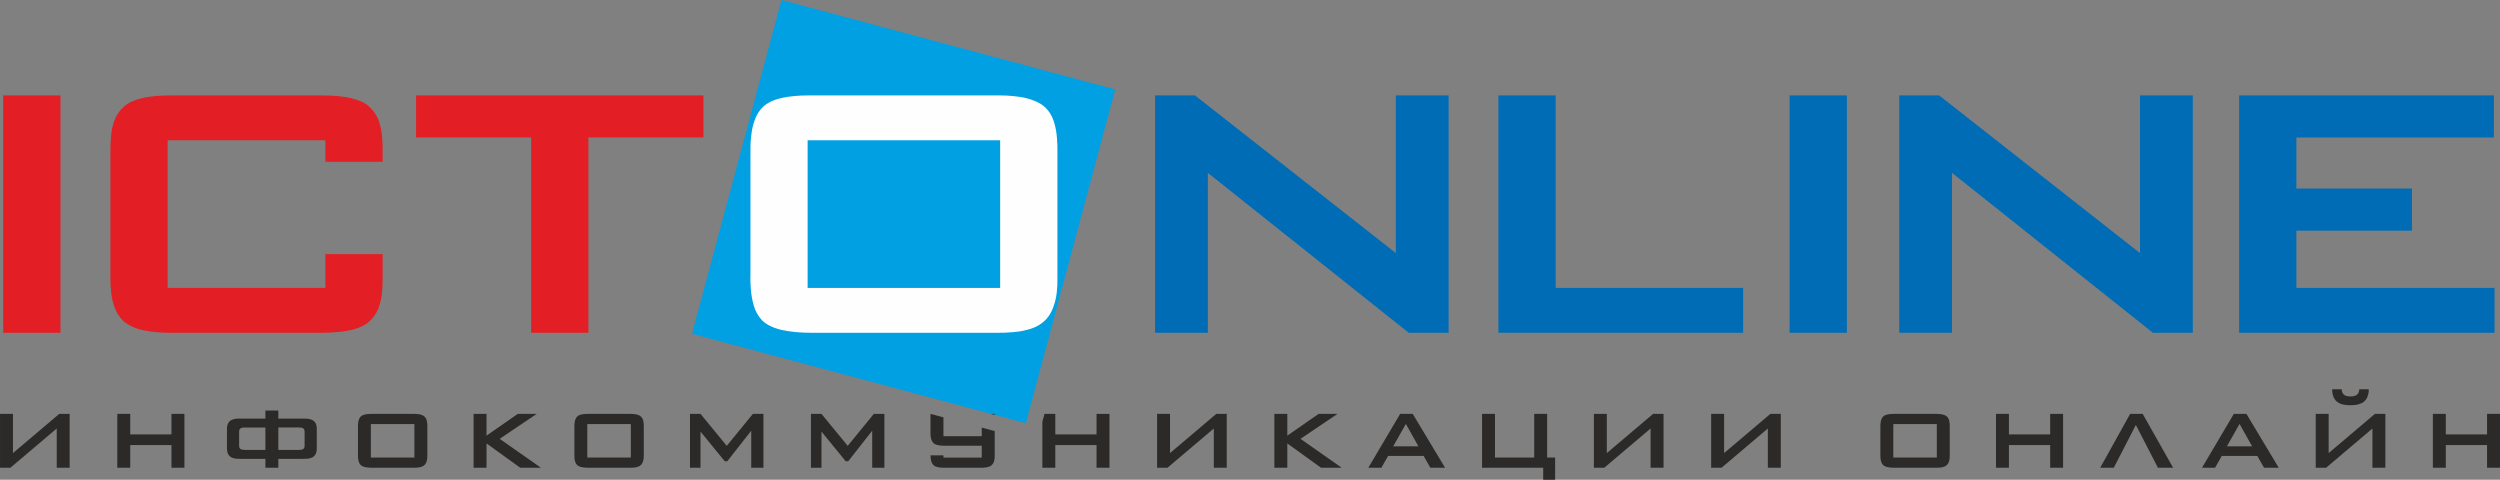 <?xml version="1.0" encoding="UTF-8"?> <!-- Creator: CorelDRAW --> <svg xmlns="http://www.w3.org/2000/svg" xmlns:xlink="http://www.w3.org/1999/xlink" xml:space="preserve" width="143.317mm" height="27.5mm" style="shape-rendering:geometricPrecision; text-rendering:geometricPrecision; image-rendering:optimizeQuality; fill-rule:evenodd; clip-rule:evenodd" viewBox="0 0 140.455 26.951"><rect x="0" y="0" width="140.455" height="26.951" fill="#808080" stroke="none"/> <defs> <style type="text/css"> <![CDATA[ .fil3 {fill:#006CB5} .fil0 {fill:#00A0E3} .fil4 {fill:#2B2A29} .fil1 {fill:#E31E24} .fil2 {fill:#FEFEFE} ]]> </style> </defs> <g id="Layer_x0020_1">  <polygon class="fil0" points="62.656,5.025 43.903,0 38.878,18.753 57.632,23.778 "></polygon> <path class="fil1" d="M33.058 7.724l6.464 0 0 -2.365 -16.145 0 0 2.365 6.464 0 0 10.973 3.216 0 0 -10.973zm-14.778 6.553l0 1.898 -8.861 0 0 -8.293 8.861 0 0 1.207 3.216 0 0 -0.577c0.005,-0.289 -0.005,-0.583 -0.037,-0.893 -0.026,-0.305 -0.095,-0.599 -0.2,-0.883 -0.11,-0.284 -0.284,-0.531 -0.52,-0.746 -0.194,-0.194 -0.51,-0.347 -0.946,-0.457 -0.431,-0.116 -1.031,-0.173 -1.797,-0.173l-8.325 0c-0.672,0 -1.235,0.047 -1.677,0.147 -0.441,0.105 -0.788,0.263 -1.035,0.483 -0.237,0.215 -0.41,0.462 -0.52,0.746 -0.105,0.284 -0.173,0.578 -0.2,0.883 -0.026,0.31 -0.042,0.604 -0.037,0.893l0 7.032c-0.005,0.279 0.01,0.568 0.042,0.873 0.032,0.299 0.094,0.594 0.2,0.872 0.105,0.284 0.268,0.531 0.484,0.746 0.31,0.263 0.704,0.441 1.183,0.531 0.484,0.095 0.999,0.137 1.561,0.132l8.325 0c0.767,-0.005 1.366,-0.063 1.797,-0.173 0.436,-0.116 0.752,-0.268 0.946,-0.457 0.237,-0.216 0.41,-0.463 0.52,-0.746 0.105,-0.284 0.173,-0.578 0.2,-0.883 0.032,-0.31 0.042,-0.604 0.037,-0.894l9.80029e-005 -1.267 -3.216 0zm-14.883 -8.918l-3.217 0 0 13.339 3.217 0 0 -13.339z"></path> <path class="fil2" d="M45.374 16.175l0 -8.293 10.816 0 0 8.293 -10.816 0zm-3.216 -0.631c-0.005,0.179 0.005,0.415 0.026,0.715 0.021,0.299 0.079,0.61 0.168,0.925 0.094,0.315 0.252,0.589 0.468,0.82 0.257,0.247 0.625,0.426 1.109,0.536 0.478,0.105 1.046,0.158 1.698,0.158l10.311 0c0.31,0.005 0.641,-0.005 0.988,-0.037 0.347,-0.026 0.683,-0.089 0.999,-0.194 0.32,-0.1 0.594,-0.268 0.82,-0.494 0.2,-0.215 0.341,-0.457 0.436,-0.731 0.1,-0.268 0.158,-0.541 0.19,-0.809 0.026,-0.273 0.042,-0.515 0.037,-0.731l9.80029e-005 -7.189c0.005,-0.2 -0.005,-0.447 -0.026,-0.752 -0.021,-0.3 -0.074,-0.61 -0.168,-0.914 -0.095,-0.31 -0.252,-0.573 -0.468,-0.794 -0.184,-0.173 -0.405,-0.305 -0.657,-0.399 -0.252,-0.1 -0.51,-0.168 -0.783,-0.21 -0.268,-0.037 -0.526,-0.063 -0.762,-0.074 -0.242,-0.011 -0.441,-0.011 -0.604,-0.011l-10.437 0c-0.631,0 -1.167,0.047 -1.603,0.147 -0.441,0.105 -0.778,0.263 -1.014,0.483 -0.179,0.168 -0.321,0.368 -0.42,0.599 -0.1,0.226 -0.168,0.462 -0.215,0.71 -0.042,0.242 -0.068,0.473 -0.079,0.689 -0.01,0.21 -0.01,0.389 -0.01,0.525l0 7.032z"></path> <path class="fil3" d="M125.799 5.359l0 13.339 14.349 0 0 -2.523 -11.133 0 0 -3.216 6.496 0 0 -2.365 -6.496 0 0 -2.869 11.099 0 0 -2.365 -14.316 0zm-16.856 0l-2.239 0 0 13.339 2.964 0 0 -8.987 11.289 8.987 2.238 0 0 -13.339 -2.964 0 0 8.861 -11.289 -8.861zm-5.183 0l-3.217 0 0 13.339 3.217 0 0 -13.339zm-16.359 0l-3.216 0 0 13.339 13.748 0 0 -2.523 -10.532 0 0 -10.816zm-20.268 0l-2.239 0 0 13.339 2.964 0 0 -8.987 11.289 8.987 2.239 0 0 -13.339 -2.964 0 0 8.861 -11.289 -8.861z"></path> <path class="fil4" d="M137.411 23.252l-0.727 0 0 3.027 0.727 0 0 -1.274 2.317 0 0 1.274 0.727 0 0 -3.027 -0.727 0 0 1.152 -2.317 0 0 -1.152zm-4.864 -1.381c0.001,0.038 -0.006,0.082 -0.019,0.134 -0.015,0.051 -0.038,0.097 -0.074,0.138 -0.037,0.039 -0.079,0.069 -0.127,0.087 -0.049,0.019 -0.096,0.031 -0.145,0.036 -0.048,0.005 -0.091,0.007 -0.128,0.006 -0.037,0.001 -0.078,-0.001 -0.127,-0.006 -0.049,-0.005 -0.096,-0.017 -0.145,-0.036 -0.047,-0.018 -0.09,-0.048 -0.127,-0.087 -0.034,-0.042 -0.059,-0.087 -0.074,-0.138 -0.013,-0.052 -0.02,-0.096 -0.019,-0.134l-0.535 0c-0.002,0.07 0.002,0.142 0.015,0.217 0.012,0.074 0.032,0.145 0.06,0.215 0.028,0.069 0.064,0.13 0.11,0.184 0.07,0.08 0.153,0.139 0.248,0.18 0.095,0.041 0.194,0.067 0.297,0.081 0.103,0.013 0.202,0.019 0.296,0.018 0.094,0.001 0.193,-0.005 0.296,-0.018 0.103,-0.014 0.202,-0.04 0.297,-0.081 0.095,-0.04 0.178,-0.1 0.248,-0.18 0.045,-0.054 0.082,-0.115 0.11,-0.184 0.028,-0.069 0.048,-0.141 0.062,-0.215 0.012,-0.075 0.017,-0.147 0.015,-0.217l-0.535 0zm-2.445 1.381l0 3.027 0.584 0 2.602 -2.204 0 2.204 0.727 0 0 -3.027 -0.585 0 -2.601 2.204 0 -2.204 -0.727 0zm-4.992 1.825l0.713 -1.26 0.706 1.26 -1.418 0zm0.392 -1.825l-1.789 3.027 0.734 0 0.378 -0.665 1.996 0 0.378 0.665 0.827 0 -1.818 -3.027 -0.706 0zm-5.826 0l-1.682 3.027 0.763 0 1.24 -2.404 1.24 2.404 0.855 0 -1.711 -3.027 -0.706 0zm-6.81 0l-0.727 0 0 3.027 0.727 0 0 -1.274 2.316 0 0 1.274 0.727 0 0 -3.027 -0.727 0 0 1.152 -2.316 0 0 -1.152zm-6.496 2.454l0 -1.882 2.445 0 0 1.882 -2.445 0zm-0.727 -0.143c-0.001,0.041 0.001,0.094 0.006,0.162 0.005,0.068 0.017,0.138 0.038,0.21 0.022,0.071 0.057,0.133 0.105,0.186 0.059,0.056 0.141,0.097 0.251,0.122 0.108,0.024 0.236,0.036 0.384,0.036l2.331 0c0.07,0.001 0.145,-0.001 0.223,-0.008 0.079,-0.006 0.155,-0.02 0.226,-0.044 0.073,-0.023 0.134,-0.061 0.185,-0.112 0.045,-0.049 0.077,-0.104 0.098,-0.166 0.022,-0.061 0.036,-0.123 0.043,-0.184 0.006,-0.062 0.009,-0.117 0.008,-0.166l0 -1.631c0.001,-0.045 -0.001,-0.101 -0.006,-0.171 -0.005,-0.068 -0.017,-0.138 -0.038,-0.207 -0.021,-0.07 -0.057,-0.13 -0.105,-0.18 -0.042,-0.039 -0.092,-0.069 -0.149,-0.091 -0.057,-0.023 -0.115,-0.038 -0.177,-0.048 -0.06,-0.008 -0.119,-0.014 -0.172,-0.017 -0.055,-0.002 -0.1,-0.002 -0.137,-0.002l-2.359 0c-0.143,0 -0.264,0.011 -0.362,0.033 -0.1,0.024 -0.176,0.06 -0.229,0.11 -0.041,0.038 -0.073,0.083 -0.095,0.136 -0.022,0.051 -0.038,0.105 -0.048,0.161 -0.01,0.055 -0.016,0.107 -0.018,0.156 -0.002,0.048 -0.002,0.088 -0.002,0.119l0 1.595zm-9.507 -2.311l0 3.027 0.584 0 2.602 -2.204 0 2.204 0.727 0 0 -3.027 -0.584 0 -2.601 2.204 0 -2.204 -0.727 0zm-6.589 0l0 3.027 0.585 0 2.602 -2.204 0 2.204 0.727 0 0 -3.027 -0.585 0 -2.601 2.204 0 -2.204 -0.727 0zm-6.282 0l0 3.027 3.436 0 0 0.673 0.67 0 0 -1.245 -0.449 0 0 -2.454 -0.727 0 0 2.454 -2.203 0 0 -2.454 -0.727 0zm-4.993 1.825l0.713 -1.26 0.706 1.26 -1.419 0zm0.392 -1.825l-1.789 3.027 0.734 0 0.378 -0.665 1.996 0 0.378 0.665 0.827 0 -1.818 -3.027 -0.706 0zm-6.34 0l-0.727 0 0 3.027 0.727 0 0 -1.367 1.896 1.367 1.162 0 -2.316 -1.624 2.081 -1.403 -1.062 0 -1.761 1.224 0 -1.224zm-7.316 0l0 3.027 0.584 0 2.602 -2.204 0 2.204 0.727 0 0 -3.027 -0.585 0 -2.602 2.204 0 -2.204 -0.727 0zm-5.719 0l-0.608 0 -0.119 0.445 0 2.582 0.727 0 0 -1.274 2.317 0 0 1.274 0.727 0 0 -3.027 -0.727 0 0 1.152 -2.317 0 0 -1.152zm-3.403 0.058l-0.217 -0.058 0.217 0 0 0.058zm-3.607 2.269l0 0.034c0.002,0.142 0.02,0.255 0.053,0.339 0.035,0.085 0.074,0.145 0.118,0.184 0.023,0.022 0.057,0.044 0.103,0.066 0.047,0.021 0.112,0.041 0.195,0.055 0.082,0.014 0.19,0.021 0.322,0.023l2.031 0c0.127,0.001 0.245,-0.008 0.353,-0.03 0.109,-0.02 0.198,-0.061 0.267,-0.121 0.051,-0.049 0.089,-0.105 0.112,-0.169 0.024,-0.063 0.039,-0.13 0.045,-0.198 0.006,-0.069 0.008,-0.135 0.007,-0.198l0 -1.346 -0.727 -0.195 0 0.482 -2.153 0 0 -1.059 -0.723 -0.194 -0.004 0 0 1.138c0,0.112 0.015,0.214 0.045,0.302 0.03,0.089 0.073,0.159 0.126,0.206 0.023,0.022 0.057,0.044 0.103,0.066 0.047,0.021 0.112,0.041 0.195,0.055 0.082,0.014 0.19,0.022 0.322,0.023l2.088 0 0 0.665 -2.153 0 0 -0.127 -0.727 0zm-6.126 -2.327l-0.592 0 0 3.027 0.592 0 0 -2.032 1.361 1.667 0.142 0 1.347 -1.717 0 2.082 0.684 0 0 -3.027 -0.592 0 -1.468 1.796 -1.475 -1.796zm-6.796 0l-0.592 0 0 3.027 0.592 0 0 -2.032 1.361 1.667 0.142 0 1.347 -1.717 0 2.082 0.685 0 0 -3.027 -0.592 0 -1.468 1.796 -1.476 -1.796zm-6.361 2.454l0 -1.882 2.445 0 0 1.882 -2.445 0zm-0.727 -0.143c-0.001,0.041 0.001,0.094 0.006,0.162 0.005,0.068 0.018,0.138 0.038,0.21 0.021,0.071 0.057,0.133 0.106,0.186 0.058,0.056 0.141,0.097 0.25,0.122 0.108,0.024 0.237,0.036 0.384,0.036l2.331 0c0.07,0.001 0.145,-0.001 0.223,-0.008 0.078,-0.006 0.154,-0.02 0.226,-0.044 0.072,-0.023 0.134,-0.061 0.185,-0.112 0.046,-0.049 0.078,-0.104 0.099,-0.166 0.023,-0.061 0.036,-0.123 0.043,-0.184 0.006,-0.062 0.01,-0.117 0.009,-0.166l0 -1.631c0.001,-0.045 -0.001,-0.101 -0.006,-0.171 -0.005,-0.068 -0.017,-0.138 -0.038,-0.207 -0.021,-0.07 -0.057,-0.13 -0.106,-0.18 -0.041,-0.039 -0.091,-0.069 -0.148,-0.091 -0.057,-0.023 -0.115,-0.038 -0.177,-0.048 -0.061,-0.008 -0.119,-0.014 -0.172,-0.017 -0.055,-0.002 -0.1,-0.002 -0.137,-0.002l-2.359 0c-0.143,0 -0.264,0.011 -0.362,0.033 -0.1,0.024 -0.176,0.06 -0.229,0.11 -0.04,0.038 -0.072,0.083 -0.095,0.136 -0.023,0.051 -0.038,0.105 -0.049,0.161 -0.01,0.055 -0.016,0.107 -0.018,0.156 -0.002,0.048 -0.002,0.088 -0.002,0.119l0 1.595zm-4.935 -2.311l-0.727 0 0 3.027 0.727 0 0 -1.367 1.896 1.367 1.162 0 -2.317 -1.624 2.081 -1.403 -1.062 0 -1.761 1.224 0 -1.224zm-6.497 2.454l0 -1.882 2.445 0 0 1.882 -2.445 0zm-0.727 -0.143c-0.001,0.041 0.001,0.094 0.006,0.162 0.005,0.068 0.018,0.138 0.038,0.21 0.021,0.071 0.057,0.133 0.106,0.186 0.058,0.056 0.141,0.097 0.251,0.122 0.108,0.024 0.236,0.036 0.384,0.036l2.331 0c0.07,0.001 0.145,-0.001 0.224,-0.008 0.078,-0.006 0.154,-0.02 0.226,-0.044 0.072,-0.023 0.134,-0.061 0.185,-0.112 0.045,-0.049 0.077,-0.104 0.098,-0.166 0.023,-0.061 0.036,-0.123 0.043,-0.184 0.006,-0.062 0.009,-0.117 0.008,-0.166l0 -1.631c0.001,-0.045 -0.001,-0.101 -0.006,-0.171 -0.005,-0.068 -0.017,-0.138 -0.038,-0.207 -0.022,-0.07 -0.057,-0.13 -0.106,-0.18 -0.042,-0.039 -0.092,-0.069 -0.149,-0.091 -0.057,-0.023 -0.115,-0.038 -0.177,-0.048 -0.06,-0.008 -0.118,-0.014 -0.172,-0.017 -0.055,-0.002 -0.1,-0.002 -0.137,-0.002l-2.359 0c-0.143,0 -0.264,0.011 -0.362,0.033 -0.1,0.024 -0.176,0.06 -0.229,0.11 -0.04,0.038 -0.072,0.083 -0.095,0.136 -0.023,0.051 -0.038,0.105 -0.049,0.161 -0.009,0.055 -0.015,0.107 -0.018,0.156 -0.002,0.048 -0.002,0.088 -0.002,0.119l0 1.595zm-5.199 -1.545l0 1.259 -1.14 0c-0.023,0 -0.049,-0.001 -0.081,-0.004 -0.032,-0.002 -0.063,-0.007 -0.095,-0.014 -0.032,-0.007 -0.058,-0.018 -0.081,-0.032 -0.034,-0.026 -0.057,-0.056 -0.067,-0.09 -0.009,-0.036 -0.013,-0.069 -0.012,-0.103l0 -0.773c-0.001,-0.033 0.003,-0.067 0.012,-0.102 0.01,-0.035 0.032,-0.064 0.067,-0.091 0.033,-0.024 0.071,-0.038 0.115,-0.044 0.043,-0.005 0.083,-0.007 0.12,-0.006l1.162 0zm1.889 0c0.037,-0.001 0.077,0.001 0.12,0.006 0.044,0.006 0.082,0.02 0.115,0.044 0.034,0.026 0.057,0.056 0.066,0.091 0.01,0.036 0.013,0.069 0.012,0.102l0 0.773c0.001,0.033 -0.002,0.067 -0.012,0.103 -0.01,0.034 -0.032,0.064 -0.066,0.09 -0.021,0.015 -0.049,0.025 -0.081,0.032 -0.031,0.007 -0.063,0.012 -0.095,0.014 -0.032,0.002 -0.058,0.004 -0.081,0.004l-1.14 0 0 -1.259 1.162 0zm-1.162 -0.952l-0.727 0 0 0.451 -1.44 0c-0.051,-0.001 -0.112,0.001 -0.182,0.006 -0.07,0.005 -0.14,0.019 -0.211,0.043 -0.071,0.023 -0.135,0.062 -0.191,0.116 -0.058,0.063 -0.096,0.133 -0.113,0.209 -0.017,0.076 -0.025,0.147 -0.023,0.213l0 1.088c-0.001,0.049 0.003,0.1 0.012,0.154 0.008,0.054 0.025,0.107 0.051,0.16 0.025,0.052 0.064,0.1 0.115,0.144 0.051,0.039 0.108,0.069 0.174,0.087 0.064,0.019 0.131,0.03 0.2,0.036 0.069,0.005 0.134,0.006 0.197,0.006l1.411 0 0 0.501 0.727 0 0 -0.501 1.411 0c0.063,0 0.128,-0.001 0.197,-0.006 0.069,-0.006 0.135,-0.017 0.2,-0.036 0.065,-0.018 0.122,-0.048 0.173,-0.087 0.052,-0.044 0.09,-0.092 0.117,-0.144 0.025,-0.053 0.043,-0.106 0.051,-0.16 0.007,-0.054 0.012,-0.105 0.011,-0.154l0 -1.088c0.002,-0.067 -0.006,-0.137 -0.023,-0.213 -0.016,-0.076 -0.055,-0.146 -0.113,-0.209 -0.056,-0.054 -0.12,-0.093 -0.191,-0.116 -0.071,-0.024 -0.141,-0.038 -0.211,-0.043 -0.07,-0.005 -0.131,-0.007 -0.182,-0.006l-1.44 0 0 -0.451zm-8.321 0.186l-0.727 0 0 3.027 0.727 0 0 -1.274 2.317 0 0 1.274 0.727 0 0 -3.027 -0.727 0 0 1.152 -2.317 0 0 -1.152zm-7.316 0l0 3.027 0.584 0 2.602 -2.204 0 2.204 0.727 0 0 -3.027 -0.584 0 -2.602 2.204 0 -2.204 -0.727 0z"></path> </g> </svg> 